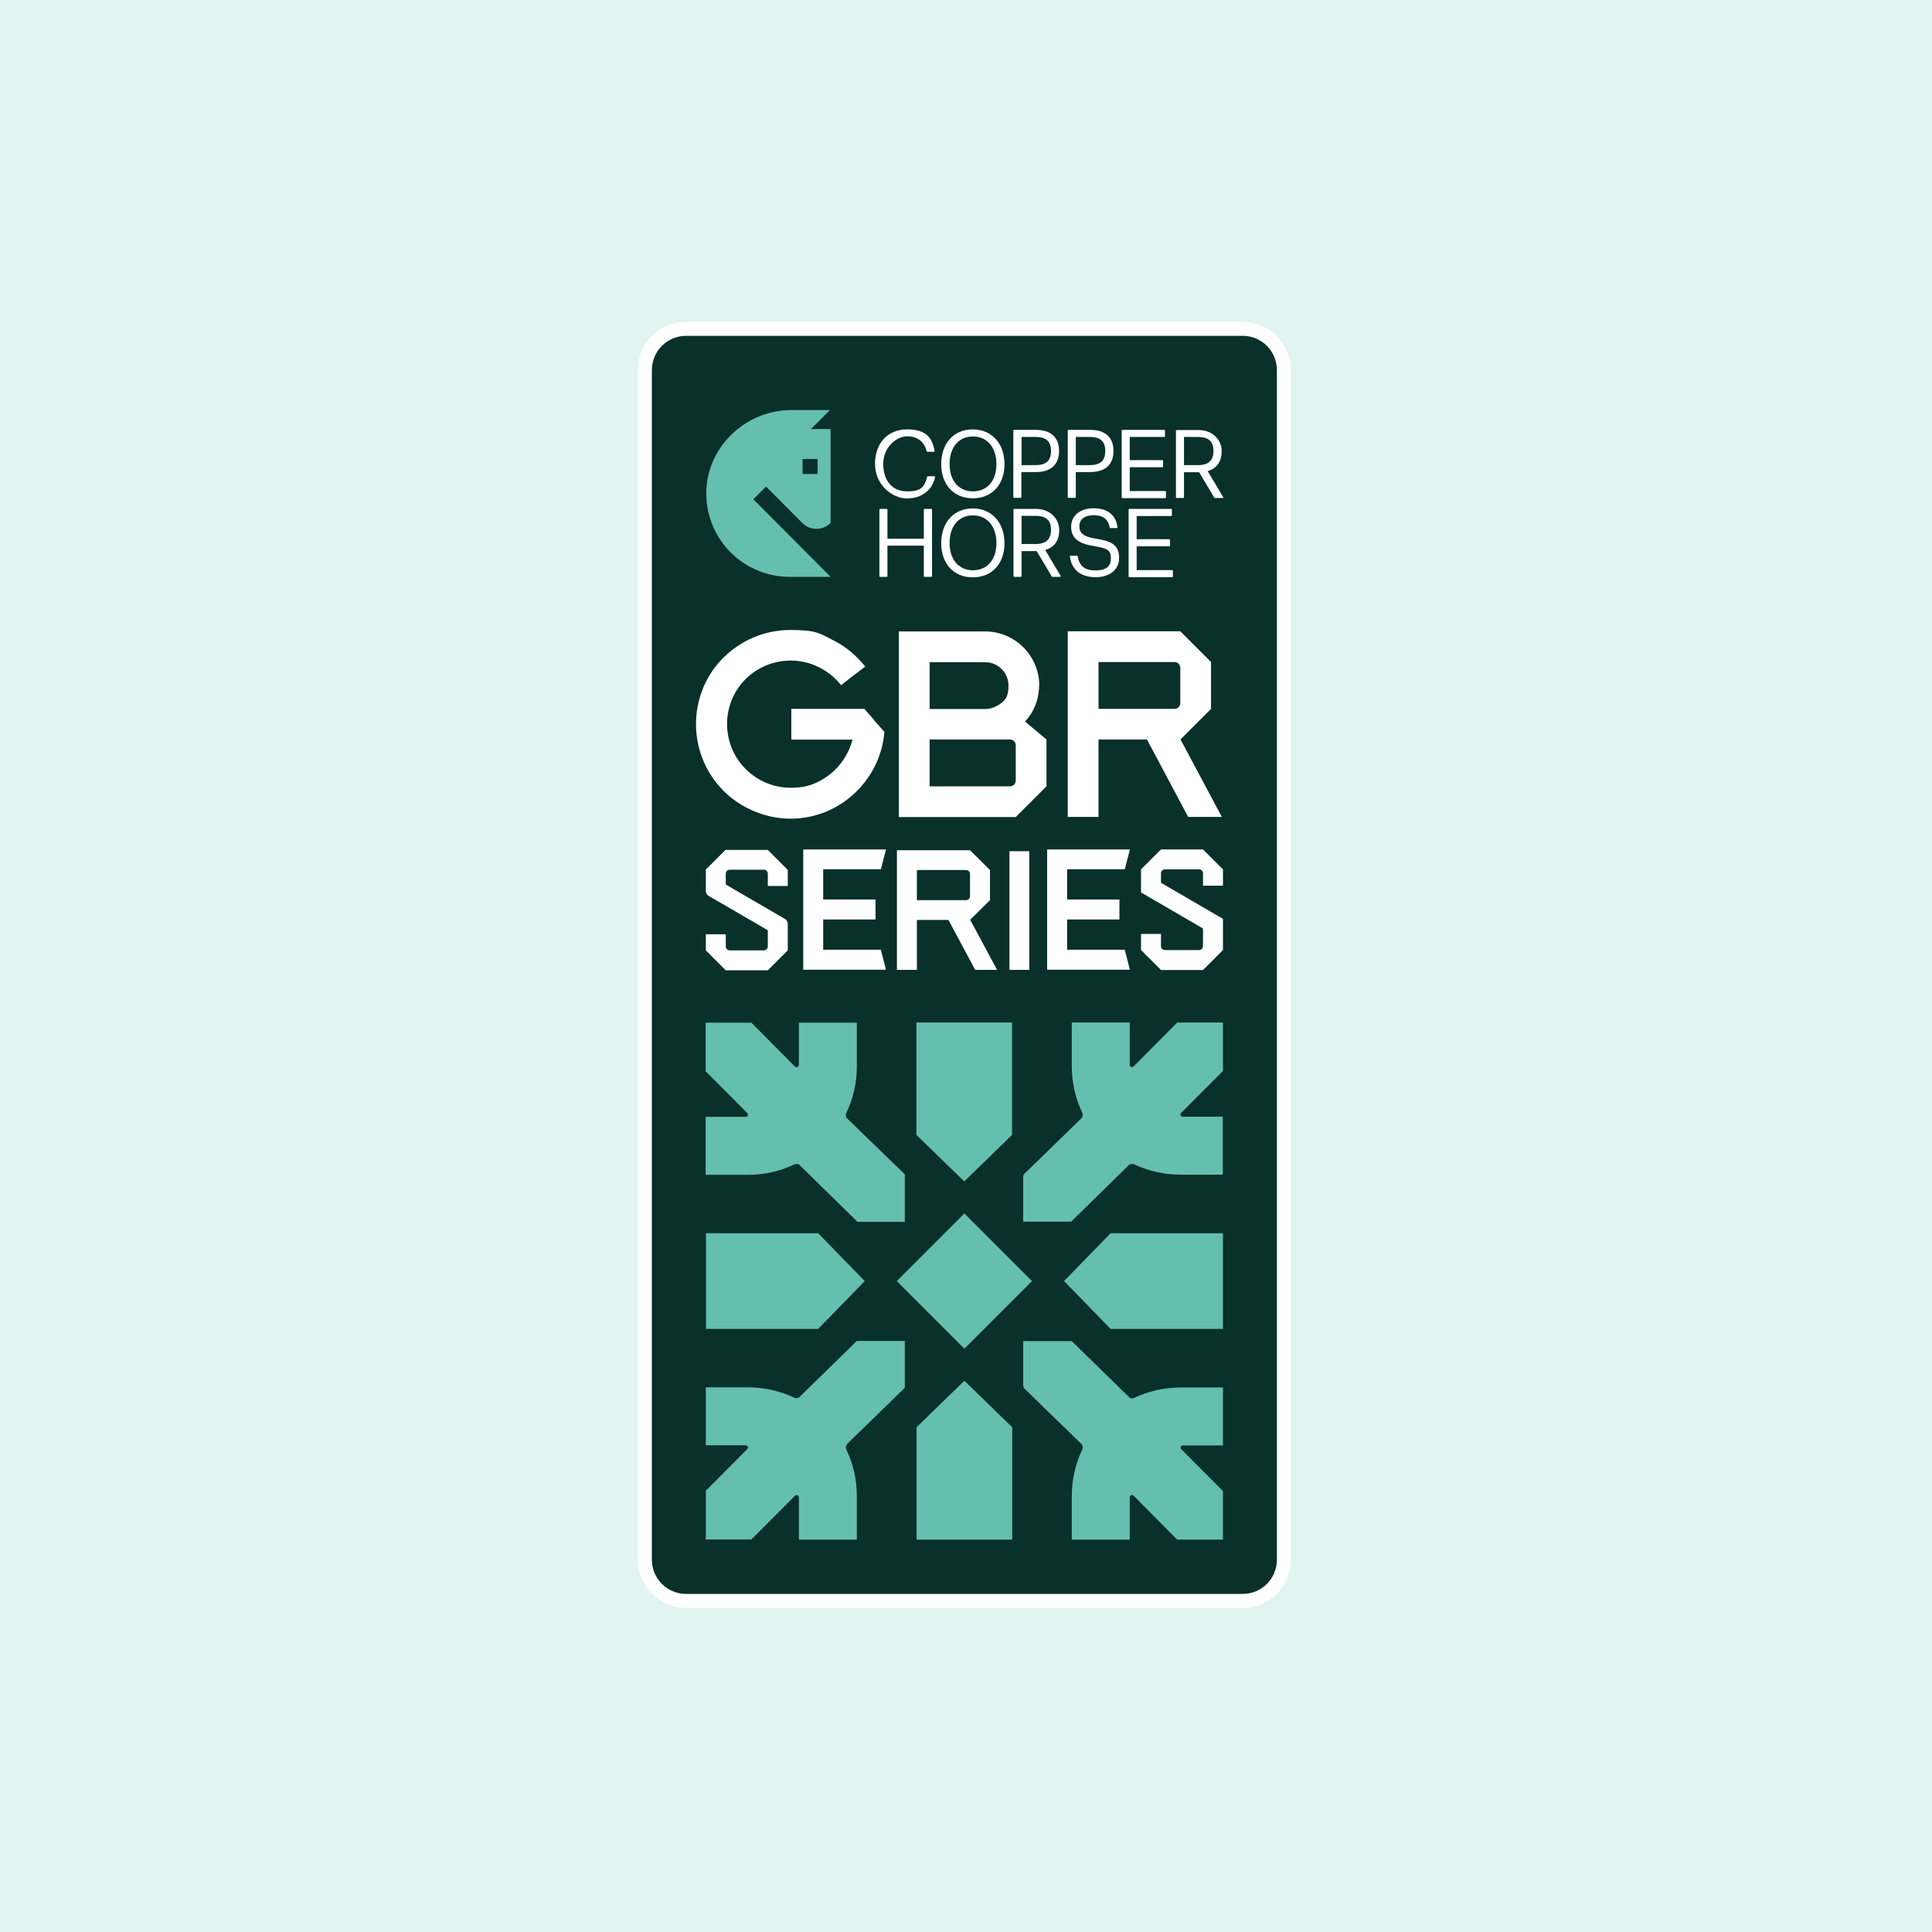 <?xml version="1.0" encoding="UTF-8"?>
<svg xmlns="http://www.w3.org/2000/svg" width="423.3mm" height="423.3mm" version="1.1" viewBox="0 0 1200 1200">
  <defs>
    <style>
      .cls-1 {
        fill: #e1f4f0;
      }

      .cls-2 {
        fill: #65bfae;
      }

      .cls-3 {
        fill: #fff;
      }

      .cls-4 {
        fill: #09302b;
      }
    </style>
  </defs>
  <!-- Generator: Adobe Illustrator 28.7.0, SVG Export Plug-In . SVG Version: 1.2.0 Build 136)  -->
  <g>
    <g id="Layer_1">
      <rect class="cls-1" x="-2" y="-2" width="1204" height="1204"/>
      <path class="cls-3" d="M771.9,199.9h-345.8c-16.5,0-29.9,13.4-29.9,29.9v739c0,16.5,13.4,29.9,29.9,29.9h345.8c16.5,0,29.9-13.4,29.9-29.9V229.8c0-16.5-13.4-29.9-29.9-29.9Z"/>
      <path class="cls-4" d="M426.1,208.6h345.8c11.7,0,21.2,9.5,21.2,21.2v739c0,11.7-9.5,21.2-21.2,21.2h-345.8c-11.7,0-21.2-9.5-21.2-21.2V229.8c0-11.7,9.5-21.2,21.2-21.2"/>
      <g>
        <path class="cls-2" d="M475.8,302.2l22.5,22.6c4.9,4.9,12.7,4.9,17.6,0v-58.3h-12.2l11.8-11.8h-24c-29,0-53.4,23.8-52.8,52.8.5,28.1,23.5,50.8,51.8,50.8h25.4l-48-48.2,7.9-7.9ZM498.5,285.1h9.3v9.3h-9.3v-9.3Z"/>
        <path class="cls-3" d="M543.5,288.1c0-12.8,7.8-21.4,19.9-21.4s15.6,5.3,17.1,13.4c0,.4-.2.5-.5.5h-4c-.2,0-.4-.2-.5-.5-1.4-5.8-5.7-9.1-12.1-9.1s-14.8,6.6-14.8,17.1,5.6,17.1,14.8,17.1,10.7-2.9,12.5-9c0-.3.2-.4.5-.4h4c.2,0,.5.1.4.5-1.6,8-8.3,13.3-17.4,13.3s-19.9-8.3-19.9-21.4"/>
        <path class="cls-3" d="M584.6,288.3c0-13,7.9-21.6,19.6-21.6s19.7,8.7,19.7,21.6-7.9,21.2-19.7,21.2c-11.8,0-19.6-8.5-19.6-21.2M604.3,305.2c8.9,0,14.6-6.6,14.6-16.9s-5.7-17.2-14.6-17.2-14.5,6.8-14.5,17.2c0,10.2,5.7,16.9,14.5,16.9"/>
        <path class="cls-3" d="M629.4,308.7v-41.2c0-.3.2-.5.4-.5h13.5c9.4,0,14.5,4.6,14.5,13.1s-5.1,13.1-14.5,13.1h-8.9v15.5c0,.3-.2.5-.4.5h-4.2c-.2,0-.4-.2-.4-.5M643.2,288.9c6.6,0,9.6-2.8,9.6-8.8s-3.1-8.7-9.6-8.7h-8.7v17.5h8.7Z"/>
        <path class="cls-3" d="M663.2,308.7v-41.2c0-.3.2-.5.4-.5h13.5c9.4,0,14.5,4.6,14.5,13.1s-5.1,13.1-14.5,13.1h-8.9v15.5c0,.3-.2.5-.4.5h-4.2c-.2,0-.4-.2-.4-.5M676.9,288.9c6.6,0,9.6-2.8,9.6-8.8s-3.1-8.7-9.6-8.7h-8.7v17.5h8.7Z"/>
        <path class="cls-3" d="M696.7,308.7v-41.2c0-.3.2-.5.4-.5h26c.3,0,.5.2.5.5v3.4c0,.3-.2.5-.5.5h-21.4v14.4h20.2c.3,0,.5.2.5.5v3.4c0,.3-.2.5-.5.5h-20.2v14.8h22c.3,0,.5.2.5.5v3.4c0,.3-.2.5-.5.5h-26.6c-.2,0-.4-.2-.4-.5"/>
        <path class="cls-3" d="M573.8,357.8v-18.9h-22.6v18.9c0,.3-.2.5-.4.5h-4.2c-.2,0-.4-.2-.4-.5v-41.2c0-.3.2-.5.4-.5h4.2c.2,0,.4.2.4.5v18h22.6v-18c0-.3.2-.5.5-.5h4.1c.3,0,.5.2.5.5v41.2c0,.3-.2.5-.5.5h-4.1c-.3,0-.5-.2-.5-.5"/>
        <path class="cls-3" d="M584.6,337.4c0-13,7.9-21.6,19.6-21.6s19.7,8.7,19.7,21.6-7.9,21.2-19.7,21.2-19.6-8.5-19.6-21.2M604.3,354.2c8.9,0,14.6-6.6,14.6-16.9s-5.7-17.2-14.6-17.2-14.5,6.8-14.5,17.2c0,10.2,5.7,16.9,14.5,16.9"/>
        <path class="cls-3" d="M664.5,345.7c0-.4.1-.5.4-.5h4c.3,0,.4.1.5.4,1,6.1,4.5,8.7,11.2,8.7s9.4-2.8,9.4-7.5-1.9-6-8.2-7.2l-4.4-.8c-8.3-1.6-12.1-5.2-12.1-11.7s5.2-11.4,14-11.4,13.9,4.4,14.8,11.8c0,.3-.2.5-.4.5h-4c-.2,0-.4,0-.5-.5-.8-5-4.2-7.5-9.8-7.5s-9,2.5-9,6.8,2.5,6.3,8.7,7.5l4.4.8c8.5,1.6,11.6,4.8,11.6,11.6s-5.5,11.8-14.5,11.8c-9.3,0-15-4.5-16.1-12.9"/>
        <path class="cls-3" d="M701,357.8v-41.2c0-.3.2-.5.4-.5h26c.3,0,.5.2.5.5v3.4c0,.3-.2.5-.5.5h-21.4v14.4h20.2c.3,0,.5.2.5.5v3.4c0,.3-.2.5-.5.5h-20.2v14.8h22c.3,0,.5.2.5.5v3.4c0,.3-.2.5-.5.5h-26.6c-.2,0-.4-.2-.4-.5"/>
        <path class="cls-3" d="M759.7,308.7l-9.6-16.1c5.7-1.6,8.7-5.9,8.7-12.4s-5.1-13.1-14.5-13.1h-13.5c-.2,0-.4.2-.4.5v41.2c0,.3.2.5.4.5h4.2c.2,0,.4-.2.4-.5v-15.5h8.9c.2,0,.3,0,.5,0l9.4,15.8c0,.1.2.2.4.2h4.8c.3,0,.5-.4.4-.6M735.4,271.4h8.7c6.6,0,9.6,2.8,9.6,8.7s-3.1,8.8-9.6,8.8h-8.7v-17.5Z"/>
        <path class="cls-3" d="M658.8,357.7l-9.6-16.1c5.7-1.6,8.7-5.9,8.7-12.4s-5.1-13.1-14.5-13.1h-13.5c-.2,0-.4.2-.4.5v41.2c0,.3.2.5.4.5h4.2c.2,0,.4-.2.4-.5v-15.5h8.9c.2,0,.3,0,.5,0l9.4,15.8c0,.1.2.2.4.2h4.7c.3,0,.5-.3.4-.6M634.5,320.4h8.7c6.6,0,9.6,2.8,9.6,8.7s-3.1,8.8-9.6,8.8h-8.7v-17.5Z"/>
      </g>
      <path class="cls-3" d="M627,593.6v-64.9h12.3v73.7h-12.3v-8.8ZM602.6,571.3l16.7,31.1h-13.6l-16.6-31h-19.6v31h-12.4v-74.3h45.4l12.4,12.3v18.7l-12.3,12.2ZM602.5,542.7c0-1.3-1.1-2.3-2.4-2.3h-30.6v18.7h30.6c1.3,0,2.4-1.1,2.4-2.3v-14.1h0ZM450.8,527.7l-12.4,12.4v13.3c0,1.2.7,2.4,1.7,3l36.8,21.4v10.1c0,1.3-1.1,2.4-2.4,2.4h-21.3c-1.3,0-2.4-1.1-2.4-2.4v-7.6h-12.4v10l12.4,12.4h26.1l12.4-12.4v-16.5c0-1.2-.7-2.4-1.7-3l-36.8-21.4v-6.8c0-1.3,1.1-2.4,2.4-2.4h21.3c1.3,0,2.4,1.1,2.4,2.4v7.7h12.4v-10l-12.4-12.4h-26.1ZM547.1,540l3.2-12.4h-51.4v74.7h51.4l-3.2-12.4h-35.8v-18.8h32.5v-12.4h-32.5v-18.8h35.8ZM759.6,550v-10l-12.4-12.4h-26.1l-12.4,12.4v14.3l38.5,22.4v11c0,1.3-1.1,2.4-2.4,2.4h-21.3c-1.3,0-2.4-1.1-2.4-2.4v-7.6h-12.4v10l12.4,12.4h26.1l12.4-12.4v-19.4l-38.5-22.4v-5.9c0-1.3,1.1-2.4,2.4-2.4h21.3c1.3,0,2.4,1.1,2.4,2.4v7.7s12.4,0,12.4,0ZM698.6,540l3.2-12.4h-51.4v74.7h51.4l-3.2-12.4h-35.8v-18.8h32.5v-12.4h-32.5v-18.8h35.8Z"/>
      <path class="cls-3" d="M733.2,459.3l19-19v-29.1l-19.1-19.1h-69.9v115.3h19.1v-48.1h30.1l25.6,48.1h20.9l-25.7-48.2ZM733.1,436.7c0,2-1.6,3.6-3.6,3.6h-47.2v-29.1h47.2c2,0,3.6,1.6,3.6,3.6v21.8ZM542.9,447.4l6.4,7.1v.4c-1.3,14.9-8.2,28.3-18.7,38-10.3,9.6-24.3,15.6-39.6,15.6s-30.9-6.5-41.6-17.3c-10.5-10.5-17.1-25.2-17.1-41.4s6.5-30.9,17.1-41.4c10.7-10.5,25.2-17.1,41.6-17.1s18.2,2.2,26.2,6.2c7.8,3.8,14.7,9.6,20.2,16.5l-7.6,5.8-7.4,5.8c-3.6-4.7-8.4-8.5-13.6-11.1-5.3-2.7-11.3-4.2-17.6-4.2-11.1,0-20.9,4.4-28,11.4-7.3,7.3-11.6,17.1-11.6,28s4.4,20.9,11.6,28c7.1,7.1,16.9,11.6,28,11.6s17.6-3.3,24.5-8.5c6.7-5.4,11.6-12.9,13.8-21.4h-38v-19.1h45.4l6.2,7.1ZM645.5,425.8c0-18.5-15.1-33.6-33.6-33.6h-53.6v115.3h72.6l19.1-19.1v-29.1l-13.3-11.1c5.5-6,8.7-13.8,8.7-22.5ZM577.4,411.3h34.5c8,0,14.5,6.5,14.5,14.5s-2.7,9.8-6.7,12.4c-2.4,1.3-4.9,2.2-7.8,2.2h-34.5v-29.1h0ZM630.9,484.8c0,2-1.6,3.6-3.6,3.6h-49.9v-29.1h49.9c2,0,3.6,1.6,3.6,3.6v21.8Z"/>
      <path class="cls-2" d="M526.3,896.8c-1,.9-1.2,2.4-.6,3.6,4.2,8.8,6.5,18.5,6.5,28.9v27s-36,0-36,0c0-7,0-20.1,0-26.3,0-1.2-1.5-1.8-2.4-1l-27.1,27.2h-28.3v-30.3c7.6-7.6,20.7-20.7,25.8-25.9.9-.9.2-2.3-1-2.3h-24.8s0-36,0-36h26.3c10.2,0,19.9,2.3,28.6,6.4,1.2.6,2.6.3,3.5-.6l35.4-34.6h29.8v29.1h0s-35.7,34.7-35.7,34.7ZM493.4,723.3c1.2-.6,2.6-.4,3.5.6l35.7,35h29.4v-29.5l-35.7-34.6c-1-.9-1.2-2.4-.6-3.6,4.2-8.8,6.5-18.5,6.5-28.9v-27.1h-36c0,7,0,20.1,0,26.3,0,1.2-1.5,1.8-2.4,1l-27.1-27.3h-28.4v30.2c7.6,7.6,20.8,20.8,25.9,26,.9.9.2,2.3-1,2.3h-24.9v36h26.4c10.2,0,19.9-2.3,28.6-6.4ZM759.6,665.3v-30.2h-28.4l-27.1,27.3c-.9.9-2.4.3-2.4-1,0-6.2,0-19.3,0-26.3h-36v27.1c0,10.3,2.3,20.1,6.5,28.9.6,1.2.3,2.6-.6,3.6l-35.7,34.7-.4,1.1v28.3h29.8l35.7-35c.9-.9,2.3-1.1,3.5-.6,8.7,4.1,18.4,6.4,28.6,6.4h26.4v-36h-24.9c-1.2,0-1.9-1.5-1-2.3,5.1-5.2,18.3-18.4,25.9-26ZM704.6,868.2c-1.2.6-2.6.4-3.5-.6l-35.4-34.6h-30.2v27.3l.4,1.8,35.7,34.7c1,.9,1.2,2.4.6,3.6-4.2,8.8-6.5,18.5-6.5,28.9v27h36c0-7,0-20.1,0-26.3,0-1.2,1.5-1.8,2.4-1l27.1,27.3h28.4v-30.2c-7.6-7.6-20.8-20.8-25.9-26-.9-.9-.2-2.3,1-2.3h24.9v-36h-26.4c-10.2,0-19.9,2.3-28.6,6.4ZM641,795.7l-42,42-42-42,42-42,42,42ZM569.2,704.9v-69.8h59.4v69.8l-29.7,28.9-29.7-28.9ZM628.7,956.3h-59.4v-69.8s29.7-28.9,29.7-28.9l29.7,28.9s0,69.8,0,69.8ZM689.8,766h69.8s0,59.4,0,59.4h-69.8l-28.9-29.7,28.9-29.7ZM537.1,795.7l-28.9-29.7h-69.7s0,59.4,0,59.4h69.7l28.9-29.7Z"/>
    </g>
  </g>
</svg>